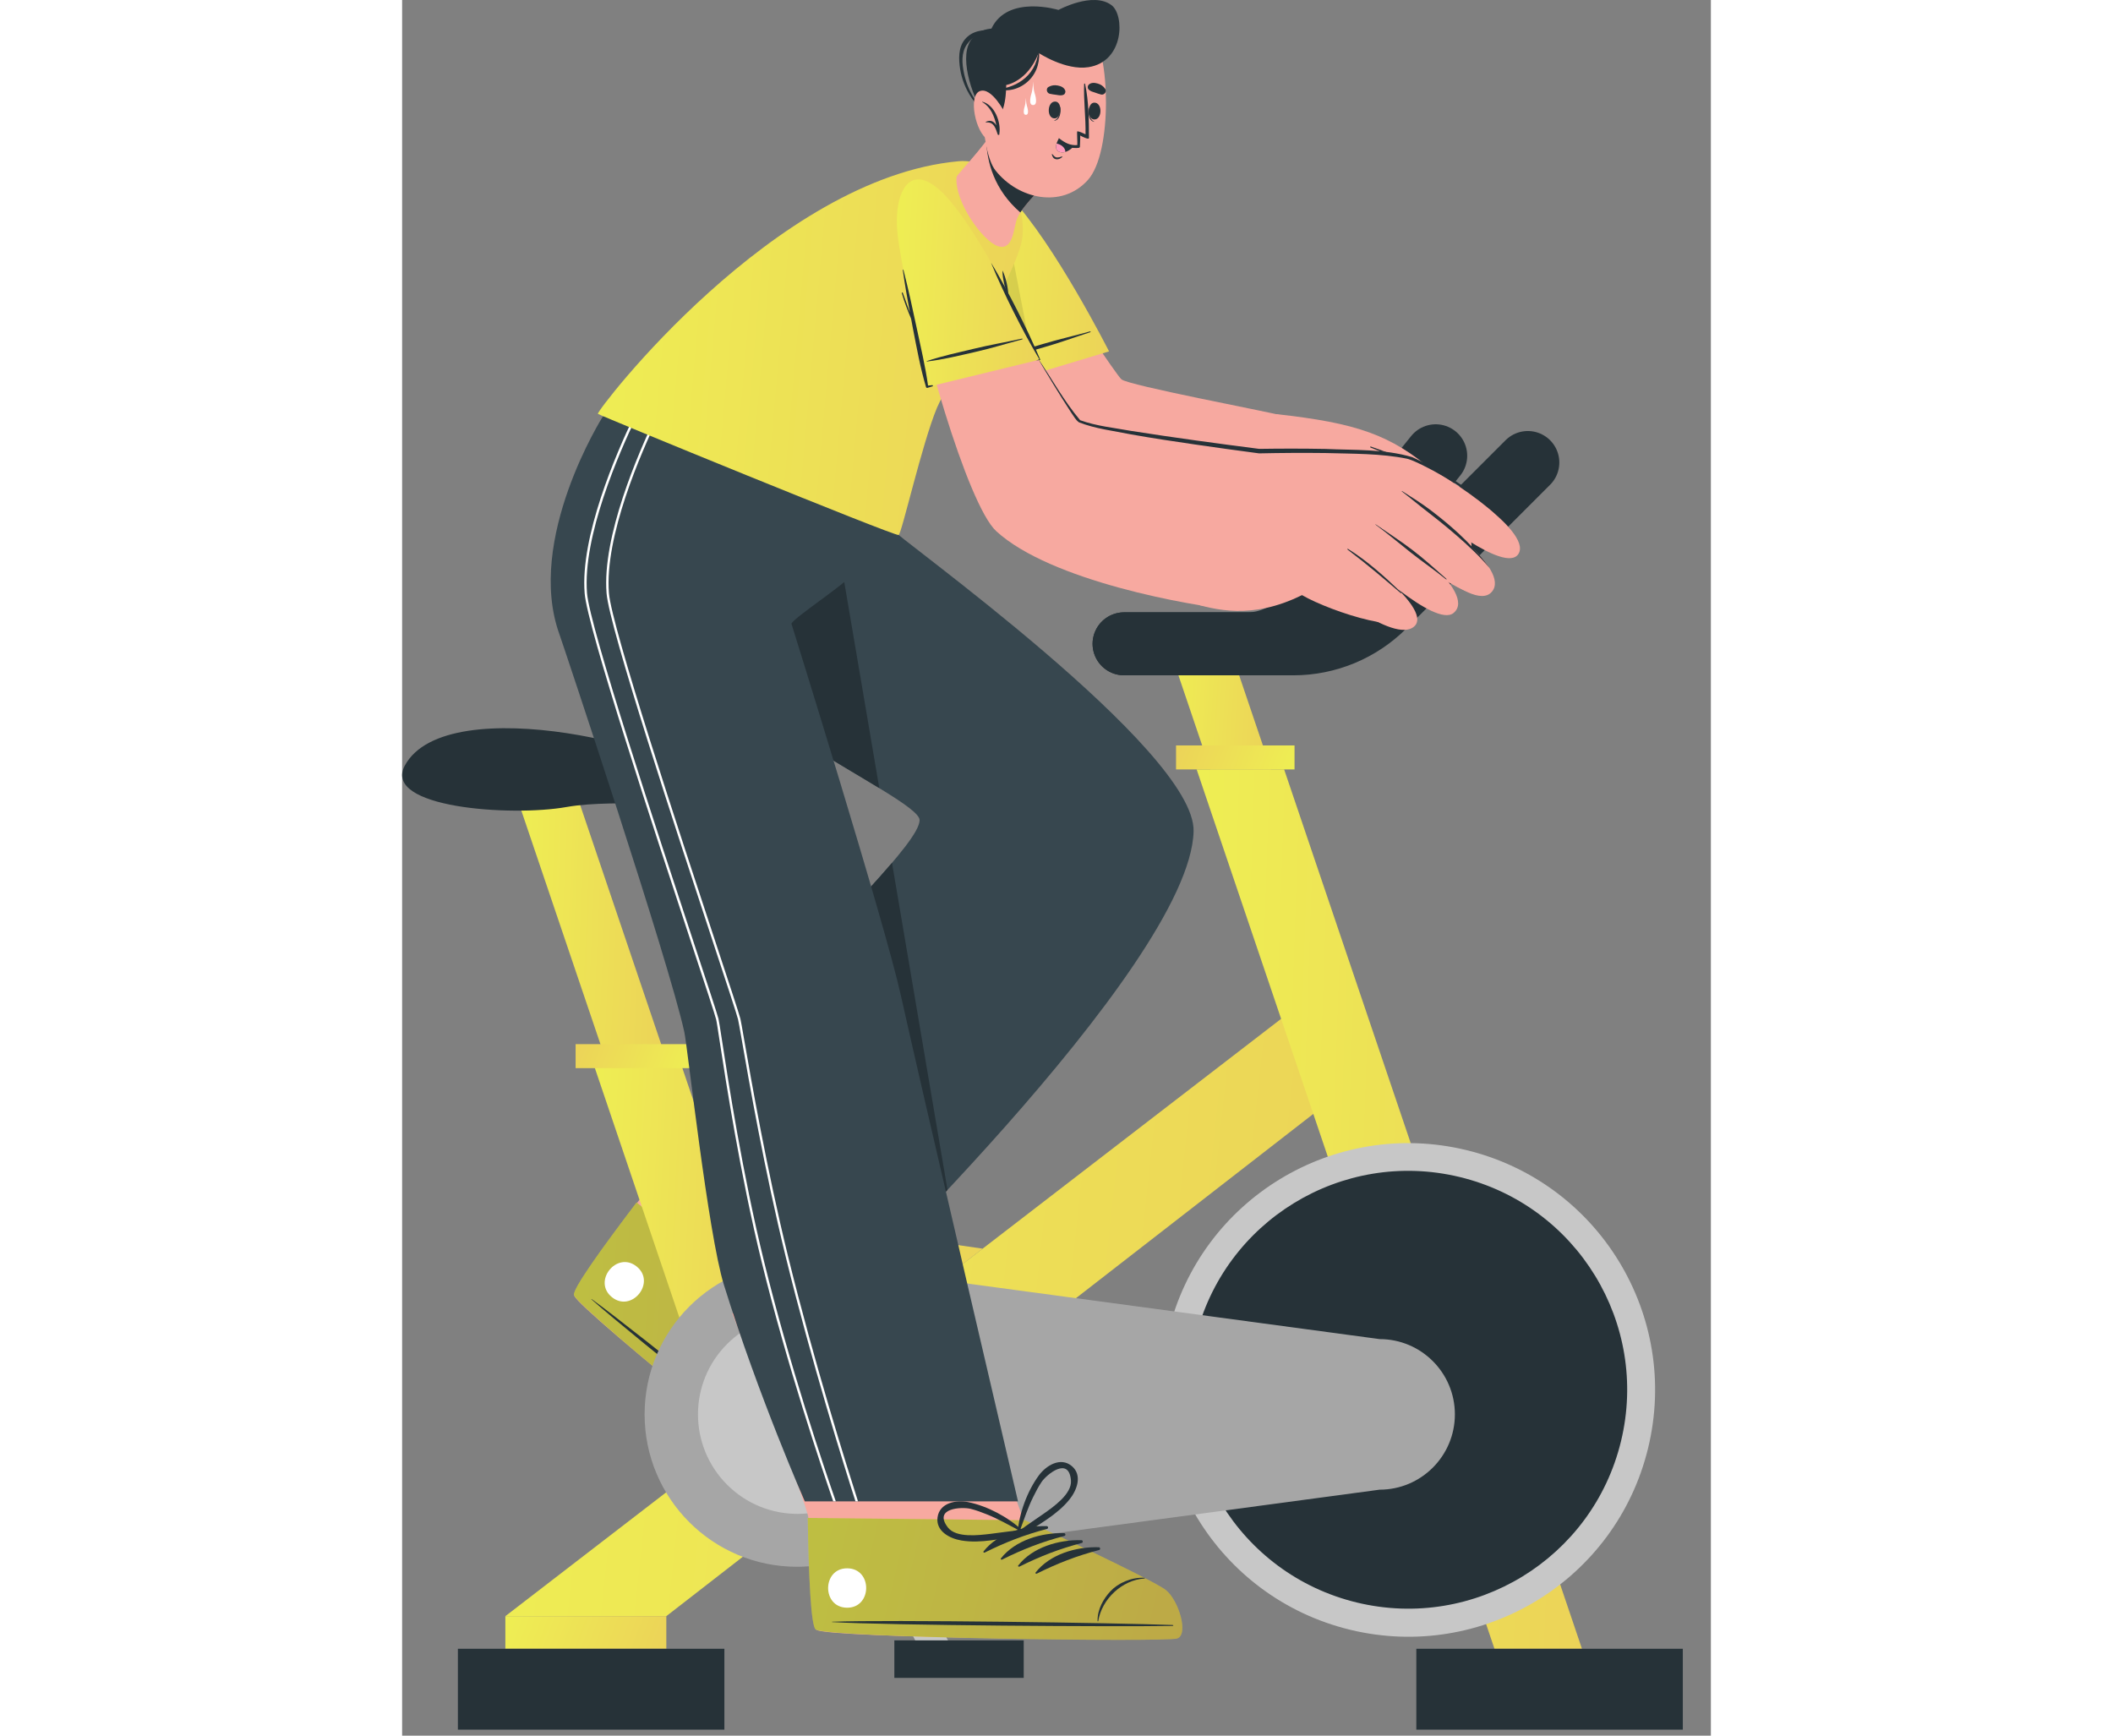 <svg width="280" height="230" viewBox="0 0 187 248" fill="none" xmlns="http://www.w3.org/2000/svg">
<rect x="0" y="0" width="187" height="248" fill="#808080" stroke="none"/>
<path d="M64.028 217.482C62.384 216.882 25.327 187.211 24.636 185.185C24.359 184.42 28.368 178.768 33.408 172.079C33.461 172.009 33.514 171.94 33.568 171.87C34.603 170.489 53.31 148.09 53.31 148.09L76.312 166.402L57.689 190.746L57.355 191.144C57.355 191.144 66.459 208.845 66.986 211.154C67.504 213.449 65.667 218.088 64.028 217.482Z" fill="#F7A9A0"/>
<path d="M64.36 217.955C62.699 217.336 25.257 187.112 24.556 185.057C24.287 184.279 28.371 178.569 33.502 171.81L57.698 191.226C57.698 191.226 66.858 209.21 67.383 211.546C67.901 213.877 66.022 218.573 64.36 217.955Z" fill="url(#paint0_linear_1663_527)"/>
<path opacity="0.2" d="M64.36 217.955C62.699 217.336 25.257 187.112 24.556 185.057C24.287 184.279 28.371 178.569 33.502 171.81L57.698 191.226C57.698 191.226 66.858 209.21 67.383 211.546C67.901 213.877 66.022 218.573 64.36 217.955Z" fill="black"/>
<path d="M65.032 216.023C58.879 210.802 33.574 190.326 27.095 185.633C27.042 185.594 27.015 185.629 27.064 185.672C33.048 190.98 58.52 211.251 64.949 216.126C65.085 216.229 65.162 216.133 65.032 216.023Z" fill="#263238"/>
<path d="M66.062 208.256C64.622 206.993 62.597 206.526 61.07 206.757C59.603 206.98 57.969 207.639 56.962 208.976C56.933 209.015 57.001 209.071 57.038 209.037C59.379 206.87 63.354 206.517 65.998 208.335C66.052 208.371 66.112 208.299 66.062 208.256Z" fill="#263238"/>
<path d="M59.629 193.816C57.144 191.753 53.516 190.288 50.297 191.083C50.172 191.114 50.218 191.291 50.323 191.312C53.539 191.975 56.403 192.846 59.422 194.16C59.635 194.252 59.806 193.963 59.629 193.816Z" fill="#263238"/>
<path d="M60.958 196.137C58.474 194.074 54.846 192.61 51.626 193.404C51.501 193.435 51.547 193.612 51.653 193.634C54.869 194.296 57.732 195.167 60.752 196.481C60.964 196.573 61.136 196.285 60.958 196.137Z" fill="#263238"/>
<path d="M62.287 198.459C59.803 196.396 56.174 194.932 52.955 195.726C52.83 195.757 52.876 195.934 52.981 195.956C56.197 196.618 59.06 197.488 62.081 198.804C62.294 198.896 62.465 198.606 62.287 198.459Z" fill="#263238"/>
<path d="M63.616 200.78C61.132 198.718 57.504 197.253 54.284 198.048C54.16 198.079 54.205 198.255 54.31 198.277C57.527 198.94 60.39 199.81 63.41 201.125C63.623 201.217 63.794 200.928 63.616 200.78Z" fill="#263238"/>
<path d="M33.507 180.962C30.681 178.695 27.154 183.082 29.983 185.353C32.809 187.62 36.337 183.233 33.507 180.962Z" fill="white"/>
<path d="M67.755 189.303C67.335 187.223 64.901 186.96 63.233 187.422C60.532 188.17 57.653 189.951 55.765 192.003C55.718 192.054 55.742 192.108 55.785 192.138C55.693 192.361 55.784 192.684 56.073 192.706C58.861 192.912 61.815 193.479 64.582 192.824C66.198 192.441 68.153 191.271 67.755 189.303ZM60.363 192.154C58.99 192.086 57.628 191.951 56.252 191.933C57.712 191.044 59.125 190.095 60.673 189.354C61.411 188.999 62.177 188.65 62.958 188.4C64.174 188.01 68.335 187.901 66.378 190.836C65.3 192.455 62 192.236 60.363 192.154Z" fill="#263238"/>
<path d="M48.77 187.896C50.687 189.997 53.446 191.196 55.864 192.598C56.115 192.743 56.371 192.527 56.422 192.291C56.475 192.29 56.526 192.259 56.515 192.191C56.114 189.431 54.741 186.336 52.932 184.195C51.815 182.873 49.658 181.718 48.137 183.199C46.698 184.601 47.652 186.669 48.77 187.896ZM48.408 185.242C48.448 181.715 51.822 184.152 52.606 185.159C53.11 185.807 53.545 186.527 53.956 187.236C54.816 188.722 55.448 190.302 56.151 191.86C55.006 191.098 53.805 190.442 52.632 189.723C51.234 188.867 48.386 187.186 48.408 185.242Z" fill="#263238"/>
<path d="M59.654 188.579L35.133 169.94C35.133 169.94 46.719 150.418 54.233 140.984C61.155 132.293 73.948 120.387 73.939 117.182C73.931 113.811 39.809 99.962 36.205 85.211C33.097 72.491 40.216 59.519 40.216 59.519H68.905C68.905 59.519 69.132 73.923 69.797 75.447C70.232 76.459 113.393 107.11 113.089 118.791C112.583 138.204 59.654 188.579 59.654 188.579Z" fill="#37474F"/>
<path d="M66.207 177.641C63.154 175.387 59.998 173.297 56.828 171.21C53.662 169.126 50.464 167.086 47.22 165.122C45.391 164.015 43.506 163 41.674 161.899C41.616 161.865 41.552 161.957 41.609 161.995C43.206 163.042 44.741 164.179 46.332 165.234C47.899 166.274 49.47 167.309 51.049 168.33C54.232 170.39 57.442 172.409 60.637 174.45C62.439 175.601 64.272 176.693 66.12 177.77C66.198 177.816 66.281 177.696 66.207 177.641Z" fill="#263238"/>
<path d="M36.208 85.211C33.097 72.492 40.215 59.517 40.215 59.517H59.157L68.18 112.61C58.295 106.568 38.877 96.138 36.208 85.211Z" fill="#263238"/>
<path d="M77.927 170.022C67.904 180.721 59.654 188.578 59.654 188.578L35.132 169.939C35.132 169.939 46.72 150.418 54.232 140.981C58.716 135.353 65.663 128.379 69.995 123.288L77.927 170.022Z" fill="#263238"/>
<path d="M47.024 173.229L82.947 178.416L71.13 187.515L50.863 184.564L47.024 173.229Z" fill="url(#paint1_linear_1663_527)"/>
<path d="M37.75 230.928H14.751L127.51 144.102L135.65 154.929L37.75 230.928Z" fill="url(#paint2_linear_1663_527)"/>
<path d="M109.397 91.994L115.476 109.941H124.152L118.074 91.995L109.397 91.994Z" fill="url(#paint3_linear_1663_527)"/>
<path d="M113.524 109.94L156.078 235.587H168.579L126.026 109.94H113.524Z" fill="url(#paint4_linear_1663_527)"/>
<path d="M110.58 109.941H127.512V106.511H110.58V109.941Z" fill="url(#paint5_linear_1663_527)"/>
<path d="M178.034 206.901C182.617 187.973 170.988 168.915 152.061 164.333C133.134 159.751 114.076 171.379 109.493 190.307C104.911 209.234 116.54 228.292 135.467 232.874C154.394 237.456 173.452 225.828 178.034 206.901Z" fill="#C7C7C7"/>
<path d="M174.162 205.916C178.215 189.125 167.888 172.229 151.097 168.177C134.307 164.124 117.411 174.451 113.358 191.242C109.306 208.032 119.633 224.928 136.423 228.981C153.214 233.033 170.11 222.706 174.162 205.916Z" fill="#263238"/>
<path d="M16.266 113.557L29.073 151.373L37.75 151.374L24.943 113.559L16.266 113.557Z" fill="url(#paint6_linear_1663_527)"/>
<path d="M27.16 151.488L39.968 189.304L52.469 189.306L39.662 151.49L27.16 151.488Z" fill="url(#paint7_linear_1663_527)"/>
<path d="M0.376 109.407C-2.855 115.434 15.562 116.71 23.444 115.319C31.327 113.928 42.121 116.246 42.121 111.841C42.121 107.436 6.404 98.162 0.376 109.407Z" fill="#263238"/>
<path d="M24.789 152.625H41.721V149.194H24.789V152.625Z" fill="url(#paint8_linear_1663_527)"/>
<path d="M150.422 202.094C150.422 208.033 145.608 212.855 139.668 212.855L60.48 223.491C59.749 223.63 58.996 223.733 58.237 223.795C57.637 223.843 57.037 223.871 56.423 223.871C44.393 223.871 34.647 214.124 34.647 202.094C34.647 190.064 44.393 180.317 56.423 180.317C57.224 180.317 58.01 180.359 58.789 180.441L58.879 180.455L59.872 180.586L139.668 191.34C145.608 191.34 150.422 196.155 150.422 202.094Z" fill="#A6A6A6"/>
<path d="M66.553 212.149C72.107 206.595 72.107 197.59 66.553 192.036C60.999 186.482 51.994 186.482 46.44 192.036C40.886 197.59 40.886 206.595 46.44 212.149C51.994 217.703 60.999 217.703 66.553 212.149Z" fill="#C7C7C7"/>
<path d="M37.75 230.928H14.751V235.587H37.75V230.928Z" fill="url(#paint9_linear_1663_527)"/>
<path d="M103.154 91.994H127.341C132.205 91.994 136.869 90.062 140.308 86.624L160.845 66.087" stroke="#263238" stroke-width="9" stroke-miterlimit="10" stroke-linecap="round" stroke-linejoin="round"/>
<path d="M103.154 91.994H120.861C124.421 91.994 127.835 90.062 130.353 86.623L147.682 65.125" stroke="#263238" stroke-width="9" stroke-miterlimit="10" stroke-linecap="round" stroke-linejoin="round"/>
<path d="M46.047 235.588H7.969V247.143H46.047V235.588Z" fill="#263238"/>
<path d="M182.991 235.588H144.913V247.143H182.991V235.588Z" fill="#263238"/>
<path d="M81.369 38.891C84.944 52.58 89.312 67.518 92.673 69.576C100.715 74.5 113.883 77.402 122.556 78.867C125.384 79.345 128.698 60.201 125.744 59.384C123.546 58.777 103.773 55.073 102.782 54.204C101.981 53.504 95.303 43.252 88.763 34.121C82.092 24.806 79.146 30.382 81.369 38.891Z" fill="#F7A9A0"/>
<path d="M134.326 79.169C133.071 79.335 133.149 79.995 135.084 81.143C137.04 82.31 145.655 85.195 144.387 88.122C143.121 91.061 130.996 86.776 127.919 84.617C124.837 82.464 120.623 77.886 120.623 77.886C123.15 78.244 129.361 78.53 134.326 79.169Z" fill="#F7A9A0"/>
<path d="M124.921 59.176C136.365 60.443 141.255 62.105 147.411 67.391C148.619 68.427 148.794 69.63 148.794 69.63C151.595 71.95 151.341 73.969 151.341 73.969C153.289 76.929 152.744 78.959 152.744 78.959C152.744 78.959 156.003 81.719 154.662 83.966C153.166 86.49 148.881 82.121 145.056 81.158C136.29 78.953 123.214 78.271 120.623 77.887L124.921 59.176Z" fill="#F7A9A0"/>
<path d="M137.494 72.392C140.06 73.092 142.6 73.713 145.058 74.757C147.755 75.902 150.159 77.457 152.646 78.979C152.723 79.027 152.797 78.924 152.728 78.865C148.663 75.397 142.811 72.964 137.523 72.274C137.396 72.258 137.365 72.356 137.494 72.392Z" fill="#263238"/>
<path d="M138.055 66.907C140.515 67.728 144.828 69.196 151.289 74.039C151.311 74.055 151.344 74.024 151.323 74.004C147.547 70.302 143.191 68.027 138.095 66.791C137.936 66.752 137.891 66.853 138.055 66.907Z" fill="#263238"/>
<path d="M138.413 63.966C142.542 65.519 144.949 67.022 148.769 69.635C148.791 69.65 148.822 69.616 148.8 69.597C144.77 66.172 142.921 65.386 138.446 63.816C138.292 63.763 138.251 63.906 138.413 63.966Z" fill="#263238"/>
<path d="M85.268 54.946L101.008 50.209C101.008 50.209 93.19 34.758 86.916 28.181C80.895 21.87 78.767 27.552 79.755 33.467C80.636 38.741 85.268 54.946 85.268 54.946Z" fill="url(#paint10_linear_1663_527)"/>
<path d="M84.881 51.289C87.013 50.434 89.278 49.833 91.477 49.175C93.736 48.499 96.032 47.98 98.302 47.349C98.367 47.332 98.403 47.441 98.338 47.462C96.138 48.174 93.974 48.977 91.747 49.608C89.496 50.245 87.208 50.953 84.899 51.345C84.867 51.351 84.849 51.302 84.881 51.289Z" fill="#263238"/>
<path opacity="0.1" d="M90.461 53.383L85.267 54.945C85.267 54.945 80.637 38.738 79.757 33.467C78.856 28.112 80.517 22.954 85.302 26.698L90.461 53.383Z" fill="black"/>
<path d="M78.81 236.012L75.199 238.122L58.826 205.715L62.436 203.604L78.81 236.012Z" fill="#C7C7C7"/>
<path d="M70.33 239.749H88.816V234.387H70.33V239.749Z" fill="#263238"/>
<path d="M110.176 233.957C108.513 234.501 61.043 234.059 59.247 232.893C58.558 232.461 58.219 225.541 58.05 217.167C58.048 217.08 58.048 216.992 58.047 216.905C58.008 215.179 47.158 187.64 47.158 187.64L78.187 187.841L88.675 216.848L88.658 217.368C88.658 217.368 106.753 225.664 108.593 227.154C110.418 228.637 111.84 233.421 110.176 233.957Z" fill="#F7A9A0"/>
<path d="M110.73 234.123C109.042 234.663 60.926 234.023 59.107 232.839C58.414 232.394 58.099 225.381 57.958 216.896L88.98 217.219C88.98 217.219 107.292 225.703 109.148 227.216C110.995 228.729 112.418 233.583 110.73 234.123Z" fill="url(#paint11_linear_1663_527)"/>
<path opacity="0.2" d="M110.73 234.123C109.042 234.663 60.926 234.023 59.107 232.839C58.414 232.394 58.099 225.381 57.958 216.896L88.98 217.219C88.98 217.219 107.292 225.703 109.148 227.216C110.995 228.729 112.418 233.583 110.73 234.123Z" fill="black"/>
<path d="M110.065 232.189C102.002 231.884 69.453 231.414 61.459 231.725C61.394 231.728 61.394 231.772 61.459 231.775C69.444 232.252 101.996 232.459 110.063 232.321C110.234 232.319 110.236 232.196 110.065 232.189Z" fill="#263238"/>
<path d="M106.077 225.445C104.166 225.341 102.284 226.225 101.226 227.35C100.21 228.431 99.332 229.959 99.366 231.633C99.367 231.681 99.456 231.683 99.464 231.634C99.967 228.484 102.874 225.749 106.076 225.546C106.141 225.541 106.143 225.448 106.077 225.445Z" fill="#263238"/>
<path d="M92.098 218.063C88.871 217.976 85.112 219.066 83.072 221.679C82.993 221.78 83.138 221.892 83.234 221.843C86.173 220.378 88.962 219.294 92.148 218.462C92.373 218.403 92.33 218.07 92.098 218.063Z" fill="#263238"/>
<path d="M94.578 219.068C91.35 218.981 87.592 220.07 85.551 222.684C85.472 222.785 85.617 222.896 85.714 222.848C88.652 221.382 91.441 220.298 94.629 219.466C94.853 219.408 94.808 219.075 94.578 219.068Z" fill="#263238"/>
<path d="M97.057 220.073C93.829 219.986 90.072 221.075 88.031 223.689C87.951 223.79 88.097 223.901 88.193 223.853C91.131 222.387 93.92 221.303 97.107 220.471C97.332 220.413 97.289 220.079 97.057 220.073Z" fill="#263238"/>
<path d="M99.537 221.078C96.309 220.99 92.551 222.08 90.51 224.693C90.431 224.794 90.576 224.906 90.673 224.857C93.611 223.392 96.4 222.308 99.587 221.476C99.811 221.418 99.767 221.084 99.537 221.078Z" fill="#263238"/>
<path d="M63.616 224.092C59.995 224.054 59.93 229.683 63.558 229.721C67.18 229.759 67.245 224.13 63.616 224.092Z" fill="white"/>
<path d="M95.701 209.495C94.085 208.118 92.009 209.415 90.983 210.808C89.321 213.065 88.157 216.244 87.94 219.025C87.935 219.093 87.986 219.122 88.039 219.118C88.105 219.35 88.376 219.548 88.617 219.386C90.936 217.827 93.609 216.447 95.381 214.223C96.416 212.925 97.23 210.797 95.701 209.495ZM91.65 216.303C90.527 217.098 89.373 217.833 88.281 218.668C88.878 217.068 89.404 215.449 90.163 213.909C90.526 213.174 90.912 212.426 91.372 211.747C92.087 210.69 95.292 208.034 95.566 211.55C95.718 213.49 92.987 215.357 91.65 216.303Z" fill="#263238"/>
<path d="M79.903 220.114C82.709 220.584 85.618 219.822 88.386 219.43C88.673 219.39 88.742 219.062 88.635 218.845C88.677 218.811 88.697 218.756 88.647 218.708C86.626 216.787 83.635 215.2 80.89 214.634C79.195 214.284 76.784 214.709 76.503 216.813C76.237 218.804 78.265 219.84 79.903 220.114ZM77.978 218.251C75.831 215.453 79.99 215.285 81.229 215.593C82.025 215.79 82.812 216.088 83.573 216.392C85.167 217.029 86.64 217.882 88.155 218.672C86.784 218.781 85.434 219.007 84.069 219.166C82.44 219.356 79.162 219.794 77.978 218.251Z" fill="#263238"/>
<path d="M68.905 59.518C68.905 59.518 67.246 71.243 64.072 82.222C63.819 83.13 55.926 88.263 55.629 89.12C55.629 89.12 69.007 131.983 71.273 142.28C73.92 154.304 87.999 214.525 87.999 214.525H57.535C57.535 214.525 50.947 199.583 45.982 183.602C43.706 176.275 40.78 149.567 40.324 147.475C38.108 137.295 22.991 92.058 22.477 90.634C17.583 77.081 28.677 59.518 28.677 59.518L68.905 59.518Z" fill="#37474F"/>
<path d="M61.965 214.521H61.599C59.916 209.658 55.018 195.152 51.383 180.355C48.279 167.704 46.237 154.391 45.361 148.707C45.105 147.038 44.94 145.934 44.864 145.651C44.684 144.927 43.291 140.705 41.367 134.877C36.166 119.087 26.474 89.709 26.081 84.777C25.425 76.692 30.558 64.835 33.117 59.517H33.496C30.978 64.731 25.77 76.672 26.418 84.749C26.818 89.64 36.496 118.997 41.697 134.766C43.622 140.609 45.015 144.83 45.201 145.568C45.277 145.865 45.436 146.913 45.705 148.652C46.574 154.336 48.615 167.636 51.72 180.273C55.377 195.173 60.316 209.782 61.965 214.521Z" fill="white"/>
<path d="M65.137 214.521H64.779C63.192 209.59 58.516 194.669 54.797 179.521C51.783 167.256 49.513 154.24 48.548 148.68C48.258 147.024 48.065 145.934 47.996 145.651C47.817 144.927 46.43 140.705 44.505 134.877C39.297 119.087 29.606 89.709 29.212 84.777C28.558 76.692 33.689 64.835 36.248 59.517H36.628C34.11 64.731 28.902 76.672 29.55 84.749C29.95 89.64 39.628 118.997 44.829 134.766C46.754 140.609 48.147 144.83 48.333 145.568C48.402 145.858 48.588 146.9 48.885 148.617C49.85 154.17 52.12 167.18 55.127 179.445C58.874 194.696 63.593 209.7 65.137 214.521Z" fill="white"/>
<path d="M27.968 59.126C27.998 59.284 70.34 76.635 70.942 76.446C71.372 76.309 74.284 63.366 76.425 58.257C78.038 54.408 88.251 38.803 88.648 33.683C89.141 27.314 84.397 22.598 79.518 23.039C53.234 25.419 27.866 58.56 27.968 59.126Z" fill="url(#paint12_linear_1663_527)"/>
<path d="M85.112 35.165C82.964 34.452 78.903 28.802 79.219 25.298C79.242 25.058 80.494 23.796 82.235 21.679C83.286 20.389 84.426 18.929 85.371 17.521C85.563 17.231 92.762 25.589 92.762 25.589C92.762 25.589 89.915 27.957 88.283 30.422C88.15 30.63 88.041 30.834 87.957 31.041C87.942 31.069 87.928 31.107 87.905 31.145C87.348 32.362 87.411 35.928 85.112 35.165Z" fill="#F7A9A0"/>
<path d="M92.759 25.588C92.759 25.588 89.968 27.912 88.331 30.359C84.555 27.091 83.576 23.102 83.464 20.139C84.129 19.28 84.784 18.39 85.372 17.52C85.566 17.229 92.759 25.588 92.759 25.588Z" fill="#263238"/>
<path d="M84.123 6.914C82.367 10.443 82.534 21.513 84.778 24.35C88.031 28.463 94.253 29.845 97.974 25.73C101.58 21.741 101.107 7.318 98.517 4.648C94.701 0.714 86.718 1.702 84.123 6.914Z" fill="#F7A9A0"/>
<path d="M94.029 15.307C94.024 15.279 93.97 15.341 93.97 15.372C93.981 16.118 93.868 16.974 93.189 17.21C93.168 17.217 93.17 17.255 93.195 17.252C94.02 17.15 94.159 16.012 94.029 15.307Z" fill="#263238"/>
<path d="M93.376 14.516C92.179 14.405 92.044 16.809 93.154 16.912C94.246 17.014 94.38 14.61 93.376 14.516Z" fill="#263238"/>
<path d="M98.177 15.406C98.184 15.378 98.233 15.445 98.23 15.475C98.165 16.218 98.216 17.08 98.874 17.366C98.895 17.375 98.891 17.412 98.866 17.407C98.051 17.245 97.996 16.1 98.177 15.406Z" fill="#263238"/>
<path d="M98.886 14.666C100.088 14.642 100.047 17.049 98.933 17.071C97.837 17.093 97.878 14.686 98.886 14.666Z" fill="#263238"/>
<path d="M92.525 13.396C92.853 13.48 93.168 13.504 93.501 13.554C93.876 13.611 94.169 13.695 94.527 13.527C94.719 13.436 94.821 13.142 94.751 12.947C94.588 12.493 94.145 12.309 93.697 12.222C93.21 12.128 92.811 12.18 92.374 12.414C91.951 12.641 92.094 13.284 92.525 13.396Z" fill="#263238"/>
<path d="M99.882 13.509C99.552 13.436 99.26 13.313 98.941 13.207C98.581 13.088 98.282 13.029 98.04 12.717C97.91 12.549 97.953 12.241 98.104 12.098C98.456 11.769 98.933 11.806 99.372 11.932C99.848 12.069 100.181 12.296 100.463 12.703C100.738 13.097 100.318 13.605 99.882 13.509Z" fill="#263238"/>
<path d="M92.905 22.02C93.074 22.204 93.238 22.455 93.507 22.492C93.765 22.528 94.075 22.428 94.318 22.349C94.341 22.341 94.364 22.368 94.348 22.389C94.138 22.664 93.722 22.82 93.38 22.74C93.047 22.662 92.896 22.361 92.832 22.048C92.823 22.006 92.88 21.993 92.905 22.02Z" fill="#263238"/>
<path d="M93.814 19.834C94.194 20.504 94.787 20.892 95.442 21.057C95.735 21.133 96.046 21.161 96.352 21.15C96.412 21.152 96.472 21.148 96.528 21.139C96.582 21.136 96.632 21.132 96.692 21.123C96.78 21.116 96.832 21.046 96.851 20.965V20.96C96.852 20.932 96.853 20.911 96.848 20.884C96.848 20.884 96.848 20.884 96.848 20.878L96.851 20.812C96.898 20.24 96.892 19.365 96.892 19.365C97.096 19.482 98.137 20.022 98.137 19.721C98.128 17.233 98.118 14.467 97.584 11.994C97.57 11.911 97.444 11.923 97.447 12.005C97.361 14.397 97.696 16.787 97.647 19.19C97.314 19.041 96.771 18.77 96.471 18.76C96.388 18.778 96.514 20.45 96.472 20.705C96.472 20.705 96.471 20.716 96.465 20.732C95.495 20.801 94.785 20.47 93.887 19.771C93.834 19.726 93.772 19.773 93.814 19.834Z" fill="#263238"/>
<path d="M96.028 20.841C96.028 20.841 95.481 21.498 94.772 21.707C94.51 21.785 94.232 21.806 93.947 21.712C93.361 21.523 93.377 20.976 93.512 20.515C93.622 20.136 93.819 19.815 93.819 19.815C93.819 19.815 94.641 20.677 96.028 20.841Z" fill="#263238"/>
<path d="M94.772 21.707C94.51 21.785 94.232 21.806 93.947 21.713C93.361 21.523 93.377 20.977 93.512 20.516C94.145 20.617 94.752 21.084 94.772 21.707Z" fill="#FF9BBC"/>
<path d="M84.394 17.071C86.382 17.004 86.315 12.147 86.315 12.147C86.315 12.147 89.358 11.68 90.945 7.563C90.945 7.563 94.779 10.109 98.063 9.599C103.209 8.799 103.242 2.141 101.359 0.736C98.693 -1.255 93.781 1.42 93.781 1.42C93.781 1.42 86.509 -0.808 84.201 4.09C84.201 4.09 80.932 4.149 80.615 7.752C80.296 11.353 82.912 17.122 84.394 17.071Z" fill="#263238"/>
<path d="M85.589 12.7C87.051 12.45 88.454 11.813 89.469 10.706C90.517 9.565 91.151 7.786 90.75 6.253C90.728 6.17 90.866 6.142 90.882 6.228C91.203 7.93 91.058 9.666 89.945 11.067C88.924 12.35 87.24 13.12 85.597 12.846C85.519 12.834 85.501 12.715 85.589 12.7Z" fill="#263238"/>
<path d="M80.407 5.631C81.447 4.378 82.993 4.218 84.514 4.31C84.601 4.315 84.589 4.456 84.503 4.444C83.01 4.234 81.475 5.195 80.663 6.402C79.867 7.584 80.001 9.103 80.276 10.438C80.805 13.001 82.244 15.336 84.362 16.885C84.397 16.91 84.359 16.965 84.323 16.94C81.916 15.323 80.195 12.755 79.733 9.879C79.51 8.476 79.448 6.786 80.407 5.631Z" fill="#263238"/>
<path d="M86.185 16.22C86.185 16.22 84.26 12.379 82.551 13.016C80.842 13.653 81.934 18.972 83.689 19.936C85.444 20.899 86.367 19.292 86.367 19.292L86.185 16.22Z" fill="#F7A9A0"/>
<path d="M82.902 14.533C82.873 14.526 82.861 14.567 82.885 14.581C84.109 15.299 84.618 16.607 84.914 17.928C84.598 17.39 84.109 17.049 83.396 17.415C83.359 17.434 83.383 17.492 83.421 17.489C83.971 17.453 84.342 17.602 84.64 18.082C84.85 18.422 84.969 18.83 85.1 19.206C85.144 19.331 85.363 19.3 85.338 19.159C85.336 19.149 85.335 19.138 85.332 19.127C85.608 17.473 84.659 14.961 82.902 14.533Z" fill="#263238"/>
<path d="M90.156 15.011C89.437 15.011 89.823 13.654 89.973 13.182C90.118 12.704 90.156 11.659 90.156 11.659C90.156 11.659 90.193 12.705 90.343 13.182C90.493 13.654 90.879 15.011 90.156 15.011Z" fill="white"/>
<path d="M89.124 16.405C88.604 16.405 88.884 15.422 88.992 15.081C89.097 14.736 89.124 13.979 89.124 13.979C89.124 13.979 89.151 14.736 89.26 15.081C89.369 15.422 89.648 16.405 89.124 16.405Z" fill="white"/>
<path d="M72.189 36.512C73.653 47.467 80.779 72.131 84.897 75.904C92.649 83.007 112.517 86.563 119.371 87.218C122.226 87.49 124.762 67.77 123.124 65.179C122.155 63.645 97.23 61.126 96.693 60.132C96.189 59.195 88.364 47.883 81.48 36.093C75.825 26.404 70.99 27.536 72.189 36.512Z" fill="#F7A9A0"/>
<path d="M118.815 64.844C118.815 64.844 127.518 64.273 133.227 64.167C136.412 64.108 141.882 64.493 144.241 65.52C147.771 67.056 161.551 75.734 159.519 79.12C157.679 82.186 146.787 73.227 146.787 73.227C146.787 73.227 158.578 81.295 155.685 84.58C152.791 87.864 141.83 76.105 141.83 76.105C141.83 76.105 153.759 84.666 150.239 87.581C147.579 89.783 137.051 79.693 137.051 79.693C137.051 79.693 147.253 87.123 144.616 89.506C141.701 92.139 131.399 83.435 131.399 83.435C123.675 88.363 117.98 87.55 113.999 86.489C113.034 86.232 118.815 64.844 118.815 64.844Z" fill="#F7A9A0"/>
<path d="M142.887 70.175C144.306 71.073 145.749 71.972 147.084 72.993C148.418 74.014 149.718 75.082 150.952 76.222C153.978 79.019 155.435 81.244 155.33 81.116C152.847 78.098 148.126 74.37 146.791 73.349C145.459 72.331 144.178 71.245 142.847 70.225C142.813 70.199 142.853 70.154 142.887 70.175Z" fill="#263238"/>
<path d="M139.115 74.928C140.878 76.152 142.673 77.303 144.382 78.606C146.083 79.903 147.583 81.282 149.19 82.691C149.313 82.8 149.214 82.831 149.085 82.727C147.423 81.382 145.783 80.267 144.105 78.942C142.433 77.621 140.801 76.226 139.082 74.967C139.055 74.948 139.088 74.909 139.115 74.928Z" fill="#263238"/>
<path d="M135.143 78.424C137.932 80.158 140.399 82.404 142.765 84.665C142.883 84.777 142.751 84.803 142.624 84.695C140.129 82.573 138.187 80.89 135.082 78.521C135.033 78.484 135.084 78.388 135.143 78.424Z" fill="#263238"/>
<path d="M157.313 74.499C154.013 71.114 149.973 68.543 145.765 66.446C145.074 66.131 144.361 65.753 143.624 65.552C139.795 64.77 135.822 64.85 131.915 64.732C128.76 64.694 125.6 64.713 122.447 64.781C119.376 64.378 116.31 63.95 113.246 63.505C110.19 63.054 107.133 62.607 104.091 62.058C101.622 61.555 99.074 61.274 96.714 60.347C96.214 60.002 95.941 59.412 95.587 58.937C93.899 56.343 92.303 53.703 90.737 51.04C92.78 54.024 94.551 57.299 96.879 60.042C99.207 60.886 101.739 61.129 104.173 61.572C110.186 62.52 116.597 63.39 122.457 64.138C125.615 64.089 128.768 64.09 131.924 64.147C136.048 64.34 140.325 64.13 144.33 65.319C149.153 67.547 153.735 70.55 157.313 74.499Z" fill="#263238"/>
<path d="M75.156 55.269L91.127 51.381C91.127 51.381 84.146 35.533 78.232 28.63C72.557 22.006 70.129 27.566 70.799 33.525C71.397 38.84 75.156 55.269 75.156 55.269Z" fill="url(#paint13_linear_1663_527)"/>
<path d="M74.965 51.598C77.139 50.857 79.432 50.379 81.664 49.839C83.956 49.285 86.276 48.888 88.577 48.381C88.642 48.367 88.672 48.478 88.607 48.495C86.372 49.089 84.168 49.775 81.91 50.286C79.629 50.802 77.306 51.387 74.98 51.655C74.947 51.659 74.932 51.609 74.965 51.598Z" fill="#263238"/>
<path d="M71.539 41.842C71.871 42.787 72.209 43.73 72.559 44.668C72.181 42.648 71.822 40.622 71.541 38.59C71.534 38.538 71.619 38.522 71.633 38.573C72.339 41.347 72.954 44.154 73.545 46.954C74.113 49.646 74.767 52.366 75.146 55.094C75.351 55.076 75.556 55.058 75.761 55.033C75.855 55.022 75.882 55.17 75.791 55.196C75.546 55.265 75.305 55.344 75.061 55.421C74.981 55.447 74.884 55.401 74.86 55.318C74.045 52.585 73.528 49.714 72.981 46.917C72.891 46.46 72.81 45.998 72.723 45.539C72.222 44.344 71.759 43.134 71.394 41.89C71.365 41.795 71.506 41.749 71.539 41.842Z" fill="#263238"/>
<path d="M90.541 51.524L91.115 51.333L91.082 51.403C90.416 50.29 89.797 49.154 89.17 48.021C88.557 46.881 87.962 45.732 87.38 44.577C86.805 43.419 86.23 42.26 85.694 41.081C85.15 39.907 84.618 38.727 84.135 37.522C84.817 38.626 85.449 39.756 86.071 40.891C86.701 42.022 87.291 43.173 87.881 44.325C88.464 45.48 89.035 46.641 89.587 47.811C90.125 48.988 90.671 50.161 91.17 51.359L91.195 51.42L91.138 51.429L90.541 51.524Z" fill="#263238"/>
<path d="M85.777 38.643C86.059 39.215 86.231 39.813 86.377 40.417C86.51 41.024 86.616 41.636 86.611 42.275C86.329 41.702 86.157 41.105 86.011 40.5C85.879 39.894 85.774 39.28 85.777 38.643Z" fill="#263238"/>
<defs>
<linearGradient id="paint0_linear_1663_527" x1="67.471" y1="218.01" x2="10.212" y2="213.894" gradientUnits="userSpaceOnUse">
<stop stop-color="#ECD358"/>
<stop offset="1" stop-color="#EFF552"/>
</linearGradient>
<linearGradient id="paint1_linear_1663_527" x1="82.947" y1="187.515" x2="36.54" y2="178.485" gradientUnits="userSpaceOnUse">
<stop stop-color="#ECD358"/>
<stop offset="1" stop-color="#EFF552"/>
</linearGradient>
<linearGradient id="paint2_linear_1663_527" x1="135.65" y1="230.928" x2="-24.588" y2="213.663" gradientUnits="userSpaceOnUse">
<stop stop-color="#ECD358"/>
<stop offset="1" stop-color="#EFF552"/>
</linearGradient>
<linearGradient id="paint3_linear_1663_527" x1="124.152" y1="109.941" x2="104.449" y2="108.687" gradientUnits="userSpaceOnUse">
<stop stop-color="#ECD358"/>
<stop offset="1" stop-color="#EFF552"/>
</linearGradient>
<linearGradient id="paint4_linear_1663_527" x1="168.579" y1="235.587" x2="94.848" y2="233.087" gradientUnits="userSpaceOnUse">
<stop stop-color="#ECD358"/>
<stop offset="1" stop-color="#EFF552"/>
</linearGradient>
<linearGradient id="paint5_linear_1663_527" x1="110.58" y1="106.511" x2="130.392" y2="114.077" gradientUnits="userSpaceOnUse">
<stop stop-color="#ECD358"/>
<stop offset="1" stop-color="#EFF552"/>
</linearGradient>
<linearGradient id="paint6_linear_1663_527" x1="37.75" y1="151.374" x2="9" y2="150.11" gradientUnits="userSpaceOnUse">
<stop stop-color="#ECD358"/>
<stop offset="1" stop-color="#EFF552"/>
</linearGradient>
<linearGradient id="paint7_linear_1663_527" x1="52.469" y1="189.306" x2="18.626" y2="187.553" gradientUnits="userSpaceOnUse">
<stop stop-color="#ECD358"/>
<stop offset="1" stop-color="#EFF552"/>
</linearGradient>
<linearGradient id="paint8_linear_1663_527" x1="24.789" y1="149.194" x2="44.601" y2="156.76" gradientUnits="userSpaceOnUse">
<stop stop-color="#ECD358"/>
<stop offset="1" stop-color="#EFF552"/>
</linearGradient>
<linearGradient id="paint9_linear_1663_527" x1="37.75" y1="235.587" x2="10.84" y2="225.308" gradientUnits="userSpaceOnUse">
<stop stop-color="#ECD358"/>
<stop offset="1" stop-color="#EFF552"/>
</linearGradient>
<linearGradient id="paint10_linear_1663_527" x1="101.008" y1="54.946" x2="72.293" y2="53.329" gradientUnits="userSpaceOnUse">
<stop stop-color="#ECD358"/>
<stop offset="1" stop-color="#EFF552"/>
</linearGradient>
<linearGradient id="paint11_linear_1663_527" x1="111.483" y1="234.316" x2="43.558" y2="218.166" gradientUnits="userSpaceOnUse">
<stop stop-color="#ECD358"/>
<stop offset="1" stop-color="#EFF552"/>
</linearGradient>
<linearGradient id="paint12_linear_1663_527" x1="88.683" y1="76.448" x2="7.902" y2="69.345" gradientUnits="userSpaceOnUse">
<stop stop-color="#ECD358"/>
<stop offset="1" stop-color="#EFF552"/>
</linearGradient>
<linearGradient id="paint13_linear_1663_527" x1="91.127" y1="55.269" x2="63.804" y2="53.812" gradientUnits="userSpaceOnUse">
<stop stop-color="#ECD358"/>
<stop offset="1" stop-color="#EFF552"/>
</linearGradient>
</defs>
</svg>
